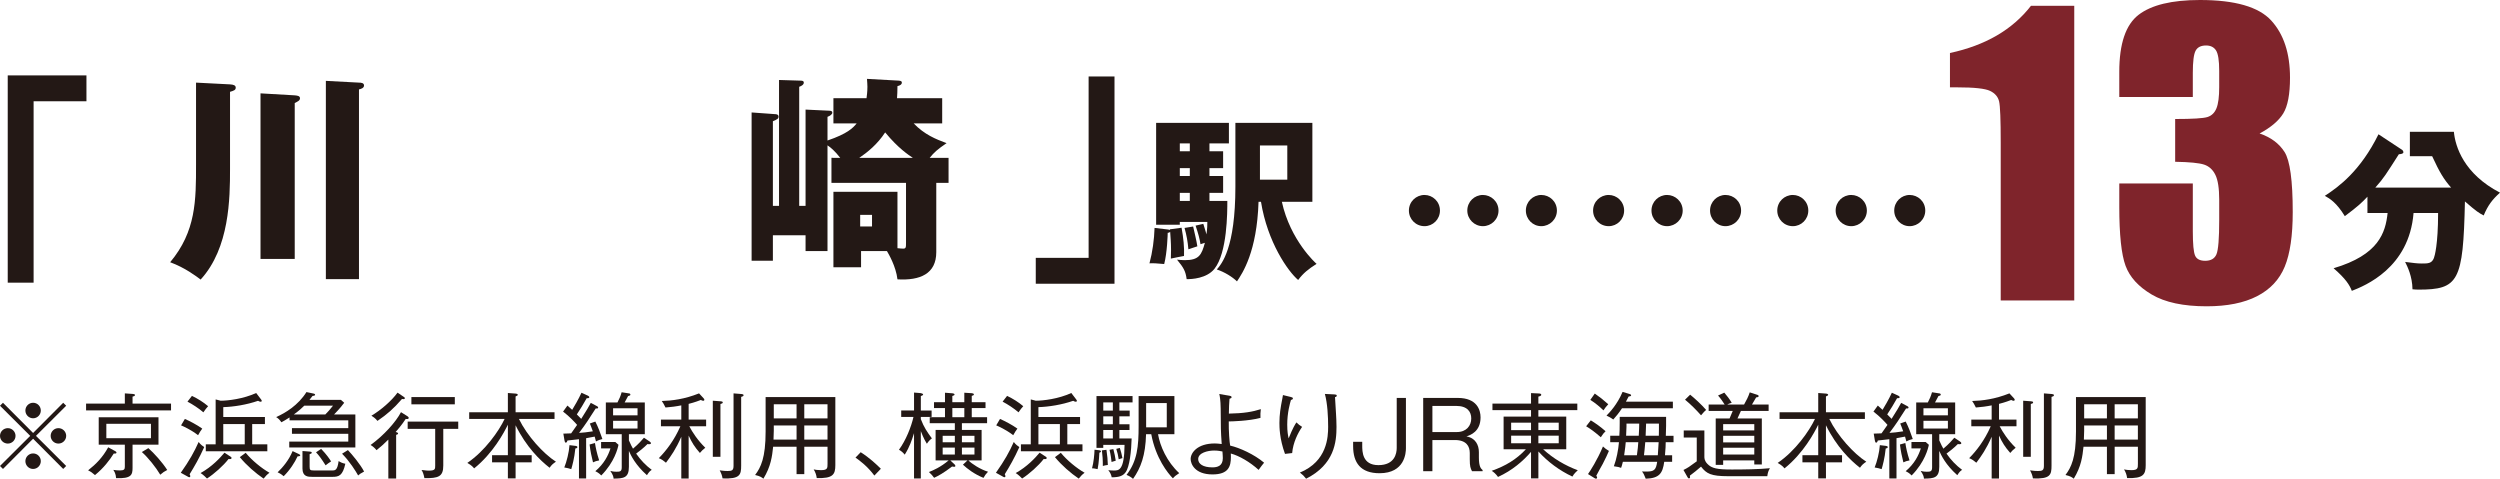 <?xml version="1.0" encoding="utf-8"?>
<!-- Generator: Adobe Illustrator 28.0.0, SVG Export Plug-In . SVG Version: 6.00 Build 0)  -->
<svg version="1.1" id="レイヤー_1" xmlns="http://www.w3.org/2000/svg" xmlns:xlink="http://www.w3.org/1999/xlink" x="0px"
	 y="0px" width="295.868px" height="56.676px" viewBox="0 0 295.868 56.676"
	 enable-background="new 0 0 295.868 56.676" xml:space="preserve">
<g>
	<g>
		<g>
			<path fill="#231815" d="M0.914,8.921h9.317v3.063H3.977v21.465h-3.062V8.921z"/>
			<path fill="#231815" d="M27.223,9.985c0.39,0.026,0.675,0.104,0.675,0.389
				s-0.233,0.363-0.675,0.493v9.136c0,3.452-0.052,9.344-3.478,13.082
				c-0.52-0.389-1.843-1.402-3.607-2.05c3.062-3.66,3.062-7.32,3.062-11.576V9.778
				L27.223,9.985z M34.88,11.283c0.26,0.026,0.623,0.052,0.623,0.337
				c0,0.285-0.26,0.389-0.623,0.571v18.454h-4.049V11.049L34.88,11.283z
				 M42.484,9.778c0.234,0,0.598,0.026,0.598,0.337c0,0.311-0.363,0.415-0.598,0.467
				v22.452h-3.919V9.57L42.484,9.778z"/>
			<path fill="#231815" d="M112.259,18.68v2.959h-1.453v8.202c0,2.57-1.921,3.375-4.594,3.219
				c-0.182-1.558-1.064-3.037-1.246-3.348h-3.062v1.92h-3.271V22.703h7.579v6.671
				c0.312,0.026,0.493,0.052,0.675,0.052c0.337,0,0.337-0.156,0.337-0.727v-7.06
				h-8.824v-2.959H99.438c-0.649-0.831-1.116-1.22-1.506-1.479v12.511h-2.596v-1.869
				H91.469v3.011h-2.518V13.308l2.881,0.208c0.182,0.026,0.312,0.104,0.312,0.286
				c0,0.208-0.104,0.312-0.675,0.545v10.019h0.727V9.466l2.57,0.078
				c0.259,0,0.363,0.078,0.363,0.234c0,0.285-0.39,0.441-0.545,0.493v14.093h0.752
				v-11.394l2.752,0.13c0.259,0,0.415,0.052,0.415,0.233
				c0,0.208-0.286,0.389-0.571,0.493v2.803c2.362-0.805,3.011-1.479,3.452-2.024
				h-2.751v-2.985h3.919c0.026-0.26,0.104-0.701,0.104-1.35
				c0-0.286-0.025-0.52-0.052-0.935l3.764,0.208
				c0.26,0.026,0.363,0.078,0.363,0.234c0,0.233-0.26,0.363-0.519,0.415
				c0,0.649-0.026,0.986-0.053,1.428h5.347v2.985h-3.374
				c1.272,1.324,2.622,1.869,3.894,2.336c-1.064,0.727-1.479,1.09-1.998,1.739
				H112.259z M108.028,18.68c-0.493-0.337-1.713-1.116-3.271-3.011
				c-0.908,1.401-2.103,2.362-3.062,3.011H108.028z M101.799,25.429v1.375h1.402
				v-1.375H101.799z"/>
			<path fill="#231815" d="M131.898,33.579h-9.318V30.516h6.255V9.051h3.063V33.579z"/>
			<path fill="#231815" d="M138.444,27.139l1.391-0.187
				c0.229,1.266,0.332,2.303,0.29,3.341c-0.29,0.062-1.349,0.249-1.556,0.311
				c0-0.27,0.02-0.581,0.02-1.058c0-0.81-0.062-1.515-0.103-2.117
				c-0.042,0.062-0.166,0.125-0.291,0.125c0,0.166-0.062,2.345-0.415,3.693
				c-0.976-0.083-1.183-0.104-1.743-0.083c0.354-1.307,0.561-2.822,0.602-4.191
				l1.578,0.187c0.104,0.021,0.187,0.021,0.248,0.083L138.444,27.139z
				 M144.753,17.904v1.992h-1.618v0.934h1.618v1.992h-1.618v0.954h2.116
				c0,1.349,0,6.143-1.535,8.052c-0.913,1.121-2.677,1.225-3.279,1.204
				c-0.124-0.934-0.353-1.349-1.142-2.304c0.271,0.021,0.54,0.062,0.914,0.062
				c1.681,0,1.992-0.602,2.386-2.055c-0.124,0.042-0.415,0.125-0.519,0.166
				c-0.104-0.664-0.249-1.204-0.581-2.2l0.913-0.208
				c0.229,0.747,0.332,1.059,0.373,1.245c0.104-0.685,0.104-1.183,0.104-1.474
				h-3.259v0.332h-2.801V14.542H145.438v2.428h-2.303v0.934H144.753z M140.811,17.904
				v-0.934h-1.184v0.934H140.811z M139.627,19.896v0.934h1.184v-0.934H139.627z
				 M139.627,22.823v0.954h1.184v-0.954H139.627z M141.205,26.807
				c0.124,0.56,0.414,1.743,0.498,2.345c-0.166,0.062-0.914,0.291-1.059,0.353
				c-0.083-0.934-0.208-1.639-0.457-2.531L141.205,26.807z M148.945,23.881
				c-0.188,5.915-1.889,8.425-2.553,9.421c-0.519-0.519-1.494-1.121-2.387-1.411
				c0.561-0.644,2.2-2.511,2.2-9.795v-7.554h9.11v9.338h-3.611
				c0.996,4.565,4.025,7.284,4.109,7.346c-0.976,0.623-1.578,1.1-2.18,1.909
				c-1.183-0.996-3.631-4.462-4.399-9.255H148.945z M149.111,17.219v4.047h3.237
				v-4.047H149.111z"/>
		</g>
		<g>
			<path fill="#231815" d="M0.353,55.499L0,55.147l3.576-3.564L0,48.018l0.353-0.352
				l3.564,3.576l3.564-3.576l0.352,0.352l-3.575,3.564l3.575,3.564l-0.352,0.352
				l-3.564-3.575L0.353,55.499z M1.838,51.583c0,0.495-0.407,0.913-0.913,0.913
				C0.418,52.496,0,52.089,0,51.583c0-0.506,0.418-0.913,0.925-0.913
				C1.431,50.669,1.838,51.087,1.838,51.583z M4.83,48.59
				c0,0.484-0.396,0.913-0.913,0.913c-0.506,0-0.913-0.418-0.913-0.913
				c0-0.517,0.418-0.924,0.913-0.924C4.434,47.666,4.83,48.084,4.83,48.59z
				 M4.83,54.575c0,0.495-0.396,0.924-0.913,0.924
				c-0.506,0-0.913-0.418-0.913-0.924c0-0.506,0.418-0.913,0.913-0.913
				C4.434,53.662,4.83,54.08,4.83,54.575z M7.833,51.583
				c0,0.495-0.406,0.913-0.924,0.913c-0.495,0-0.913-0.407-0.913-0.913
				c0-0.506,0.418-0.913,0.913-0.913C7.427,50.669,7.833,51.087,7.833,51.583z"/>
			<path fill="#231815" d="M10.187,48.568v-0.803h4.587v-1.21l0.946,0.066
				c0.132,0.011,0.253,0.033,0.253,0.132c0,0.11-0.121,0.143-0.286,0.187v0.825
				h4.555v0.803H10.187z M13.465,53.673c-0.484,0.781-1.21,1.727-2.223,2.552
				c-0.33-0.286-0.484-0.396-0.814-0.561c0.936-0.737,1.728-1.54,2.377-2.729
				l0.825,0.451c0.077,0.044,0.153,0.099,0.153,0.176
				C13.783,53.695,13.607,53.684,13.465,53.673z M15.687,52.628v2.739
				c0,0.836-0.143,1.287-1.947,1.221c-0.032-0.528-0.22-0.814-0.33-0.979
				c0.21,0.033,0.474,0.066,0.793,0.066c0.495,0,0.571-0.143,0.571-0.44v-2.607
				h-3.091v-3.246h7.074v3.246H15.687z M17.865,50.152h-5.28v1.705h5.28V50.152z
				 M18.966,56.181c-0.507-0.858-1.42-2.013-2.179-2.684l0.771-0.462
				c0.671,0.594,1.649,1.672,2.233,2.585
				C19.416,55.818,19.317,55.884,18.966,56.181z"/>
			<path fill="#231815" d="M21.396,55.95c1.034-1.463,1.605-2.498,2.112-3.642
				c0.209,0.286,0.506,0.506,0.66,0.605c-0.605,1.342-1.145,2.267-1.728,3.213
				c0.044,0.077,0.077,0.143,0.077,0.22c0,0.033,0,0.132-0.1,0.132
				c-0.055,0-0.109-0.022-0.143-0.044L21.396,55.95z M21.879,49.58
				c0.583,0.253,1.441,0.704,2.058,1.145c-0.165,0.209-0.286,0.407-0.495,0.781
				c-0.847-0.66-1.782-1.067-2.014-1.166L21.879,49.58z M22.716,46.852
				c0.682,0.319,1.375,0.759,1.914,1.221c-0.209,0.231-0.33,0.385-0.562,0.726
				c-0.527-0.462-1.287-0.957-1.881-1.265L22.716,46.852z M27.292,54.047
				c0.055,0.033,0.11,0.077,0.11,0.154c0,0.132-0.132,0.132-0.188,0.132
				c-0.055,0-0.088,0-0.165-0.011c-0.627,0.803-1.672,1.738-2.552,2.311
				c-0.133-0.132-0.396-0.418-0.76-0.649c1.364-0.759,2.3-1.782,2.828-2.41
				L27.292,54.047z M29.845,52.583h1.793v0.825h-7.283v-0.825h1.166v-5.313
				l0.595,0.154c0.88,0,2.695-0.22,4.202-0.913l0.562,0.737
				c0.055,0.066,0.099,0.143,0.099,0.187c0,0.088-0.077,0.11-0.132,0.11
				c-0.088,0-0.165-0.033-0.309-0.11c-1.319,0.462-2.893,0.715-4.114,0.748v1.166
				h4.929v0.836h-1.507V52.583z M28.964,50.186h-2.541v2.398h2.541V50.186z
				 M29.074,53.585c0.727,0.891,1.87,1.826,2.816,2.365
				c-0.319,0.242-0.429,0.363-0.693,0.693c-0.957-0.649-2.023-1.573-2.816-2.541
				L29.074,53.585z"/>
			<path fill="#231815" d="M34.232,52.958v-0.693H41.219V51.34h-6.667v-0.671H41.219v-0.924
				h-6.953v-0.341c-0.407,0.275-0.727,0.44-0.968,0.572
				c-0.21-0.308-0.342-0.44-0.616-0.616c1.089-0.484,2.596-1.386,3.586-2.959
				l0.836,0.176c0.066,0.011,0.188,0.055,0.188,0.132
				c0,0.121-0.154,0.132-0.309,0.154c-0.132,0.165-0.197,0.253-0.362,0.462h3.729
				l0.385,0.341c-0.165,0.22-0.451,0.616-1.199,1.386h2.52v3.906H34.232z
				 M35.212,54.014c-0.309,0.693-0.902,1.617-1.64,2.343
				c-0.352-0.297-0.539-0.374-0.715-0.462c0.616-0.583,1.354-1.474,1.771-2.508
				l0.726,0.341c0.11,0.055,0.176,0.099,0.176,0.154
				C35.53,54.003,35.333,54.003,35.212,54.014z M36.015,48.007
				c-0.275,0.275-0.649,0.616-1.243,1.045h3.729
				c0.374-0.385,0.506-0.528,0.913-1.045H36.015z M39.349,56.434h-2.398
				c-0.507,0-1.155-0.022-1.155-0.99v-2.068l0.847,0.066
				c0.132,0.011,0.253,0.033,0.253,0.132c0,0.099-0.121,0.132-0.253,0.176v1.474
				c0,0.385,0.056,0.451,0.484,0.451h2.223c0.318,0,0.583-0.033,0.726-1.111
				c0.188,0.121,0.43,0.253,0.792,0.319C40.559,56.292,40.107,56.434,39.349,56.434z
				 M38.534,55.07c-0.528-0.836-0.803-1.188-1.133-1.541l0.604-0.407
				c0.671,0.693,1.023,1.232,1.178,1.485
				C38.919,54.773,38.787,54.872,38.534,55.07z M42.385,56.269
				c-0.297-0.528-0.99-1.65-1.903-2.574l0.693-0.429
				c0.506,0.528,1.507,1.738,1.914,2.542C42.627,56.06,42.594,56.082,42.385,56.269z
				"/>
			<path fill="#231815" d="M48.016,49.58c-0.462,0.715-1.078,1.419-1.188,1.541
				c0.099,0.033,0.286,0.077,0.286,0.176c0,0.11-0.165,0.154-0.231,0.165v5.171
				h-0.924v-4.61c-0.507,0.506-0.881,0.847-1.397,1.254
				c-0.209-0.264-0.451-0.462-0.704-0.616c1.562-1.122,3.003-2.739,3.598-3.883
				l0.77,0.484c0.066,0.044,0.144,0.121,0.144,0.187
				C48.368,49.613,48.192,49.602,48.016,49.58z M47.741,47.237
				c-0.033,0-0.066,0-0.165-0.022c-1.001,1.155-1.761,1.815-2.904,2.597
				c-0.242-0.308-0.551-0.517-0.716-0.616c1.111-0.649,2.388-1.76,3.092-2.729
				l0.748,0.506c0.077,0.055,0.121,0.088,0.121,0.143
				C47.917,47.193,47.84,47.237,47.741,47.237z M52.461,50.757v4.346
				c0,1.309-0.583,1.507-2.233,1.485c-0.11-0.561-0.209-0.759-0.342-0.968
				c0.507,0.077,0.837,0.077,0.881,0.077c0.726,0,0.737-0.187,0.737-0.583v-4.357
				h-3.257v-0.858h5.984v0.858H52.461z M48.688,47.853v-0.858h5.138v0.858H48.688z"/>
			<path fill="#231815" d="M61.019,53.871h1.903v0.847h-1.903v1.903h-0.913v-1.903H58.234
				v-0.847h1.871V50.262c-0.463,0.958-1.771,3.389-3.994,5.171
				c-0.143-0.176-0.274-0.341-0.803-0.649c2.09-1.419,3.751-3.796,4.411-5.204
				h-4.191v-0.792h4.577v-2.277l0.891,0.066c0.165,0.011,0.286,0.066,0.286,0.154
				c0,0.066-0.11,0.121-0.264,0.187v1.87h4.609v0.792h-4.214
				c0.969,1.992,2.872,4.093,4.379,5.061c-0.374,0.253-0.528,0.396-0.748,0.715
				c-1.133-0.88-2.762-2.453-4.026-5.027V53.871z"/>
			<path fill="#231815" d="M70.533,52.243c-0.044-0.198-0.088-0.33-0.154-0.572
				c-0.374,0.077-0.517,0.099-1.012,0.187v4.764h-0.848v-4.643
				c-0.22,0.033-1.177,0.132-1.364,0.154c-0.021,0.066-0.065,0.253-0.187,0.253
				c-0.1,0-0.132-0.088-0.165-0.275l-0.132-0.792
				c0.274-0.011,0.517-0.011,0.924-0.033c0.275-0.374,0.495-0.693,0.704-1.001
				c-0.22-0.264-0.936-1.034-1.661-1.573l0.517-0.715
				c0.133,0.11,0.231,0.198,0.562,0.506c0.22-0.352,0.759-1.276,1.1-2.024
				l0.748,0.341c0.077,0.033,0.177,0.11,0.177,0.187
				c0,0.11-0.132,0.121-0.221,0.121h-0.088c-0.462,0.825-0.671,1.155-1.166,1.914
				c0.188,0.198,0.363,0.363,0.518,0.528c0.66-1.034,0.891-1.441,1.133-1.892
				l0.748,0.396c0.077,0.044,0.121,0.088,0.121,0.165
				c0,0.099-0.077,0.11-0.286,0.099c-0.858,1.342-1.111,1.75-1.969,2.894
				c0.55-0.033,0.824-0.066,1.628-0.187c-0.165-0.473-0.265-0.704-0.353-0.924
				l0.649-0.231c0.33,0.649,0.605,1.375,0.836,2.068
				C71.105,52,70.809,52.089,70.533,52.243z M68.091,53.079
				c-0.121,1.188-0.363,2.024-0.484,2.442c-0.297-0.099-0.418-0.121-0.825-0.198
				c0.275-0.66,0.562-1.793,0.616-2.641l0.727,0.088
				c0.088,0.011,0.209,0.044,0.209,0.143
				C68.333,53.035,68.179,53.068,68.091,53.079z M70.181,54.718
				c-0.153-0.583-0.318-1.364-0.406-2.112l0.638-0.176
				c0.088,0.572,0.209,1.155,0.495,2.057
				C70.577,54.553,70.456,54.586,70.181,54.718z M71.16,56.269
				c-0.264-0.286-0.605-0.462-0.704-0.506c1.045-0.891,1.519-1.848,1.793-2.695
				h-1.111v-0.759h1.684l0.374,0.33C73.118,53.046,72.733,54.674,71.16,56.269z
				 M76.562,56.236c-1.386-1.232-1.903-2.354-2.134-2.872v1.881
				c0,1.309-0.616,1.386-1.815,1.397c-0.011-0.187-0.033-0.396-0.385-0.913
				c0.153,0.044,0.374,0.099,0.726,0.099c0.43,0,0.627-0.033,0.627-0.517v-3.927
				h-1.881v-3.752h1.375c0.221-0.451,0.341-0.671,0.495-1.21l0.848,0.132
				c0.099,0.011,0.187,0.044,0.187,0.154c0,0.099-0.132,0.132-0.274,0.165
				c-0.154,0.297-0.275,0.528-0.407,0.759h2.387v3.752h-1.881v0.737
				c0.22,0.506,0.374,0.792,0.484,0.979c0.692-0.583,1.056-1.023,1.298-1.298
				l0.66,0.44c0.099,0.066,0.165,0.132,0.165,0.22
				c0,0.088-0.132,0.11-0.188,0.11c-0.055,0-0.121,0-0.22-0.022
				c-0.418,0.429-1.078,0.946-1.342,1.133c0.506,0.737,1.133,1.397,1.848,1.925
				C76.936,55.73,76.815,55.84,76.562,56.236z M75.451,48.315h-2.894v0.836h2.894
				V48.315z M75.451,49.8h-2.894v0.913h2.894V49.8z"/>
			<path fill="#231815" d="M81.499,56.632h-0.869v-4.94
				c-0.616,1.419-1.243,2.322-1.815,3.07c-0.352-0.286-0.495-0.396-0.847-0.539
				c0.869-0.88,1.826-2.112,2.552-3.774h-2.299v-0.792h2.409v-1.683
				c-0.506,0.11-1.331,0.22-1.87,0.253c-0.22-0.429-0.242-0.484-0.44-0.77
				c1.188-0.033,2.685-0.209,4.412-0.902l0.528,0.572
				c0.076,0.077,0.099,0.132,0.099,0.187c0,0.077-0.066,0.121-0.132,0.121
				c-0.066,0-0.176-0.044-0.286-0.099c-0.66,0.264-1.343,0.44-1.441,0.462v1.859
				h2.068v0.792h-1.991c0.363,0.693,0.979,1.65,1.893,2.542
				c-0.275,0.209-0.451,0.385-0.639,0.616c-0.616-0.693-0.957-1.243-1.331-2.057
				V56.632z M85.262,47.49c0.088,0.011,0.275,0.011,0.275,0.132
				s-0.133,0.154-0.275,0.187v6.249H84.359v-6.634L85.262,47.49z M87.759,46.632
				c0.1,0.011,0.242,0.033,0.242,0.143c0,0.099-0.121,0.154-0.286,0.198v8.141
				c0,1.089-0.143,1.584-2.2,1.507c-0.066-0.374-0.165-0.627-0.341-0.957
				c0.407,0.066,0.748,0.077,0.935,0.077c0.507,0,0.704-0.066,0.704-0.616v-8.57
				L87.759,46.632z"/>
			<path fill="#231815" d="M95.184,56.115h-0.913v-3.246h-2.772
				c-0.121,1.133-0.264,2.333-1.155,3.785c-0.187-0.154-0.363-0.297-0.979-0.44
				c0.672-0.891,1.243-2.024,1.243-5.127v-4.092h8.252v8.053
				c0,1.101-0.275,1.595-2.2,1.529c-0.045-0.363-0.165-0.704-0.363-1.023
				c0.22,0.044,0.462,0.088,0.869,0.088c0.77,0,0.77-0.242,0.77-0.759v-2.014
				h-2.75V56.115z M94.271,50.351h-2.695v0.627c0,0.33-0.011,0.715-0.033,1.045h2.729
				V50.351z M94.271,47.842h-2.695v1.672h2.695V47.842z M95.184,49.514h2.75v-1.672h-2.75
				V49.514z M95.184,52.022h2.75v-1.672h-2.75V52.022z"/>
			<path fill="#231815" d="M103.478,56.28c-0.825-1.1-1.673-1.727-2.233-2.124
				l0.616-0.638c1.056,0.671,1.892,1.463,2.387,1.958L103.478,56.28z"/>
			<path fill="#231815" d="M109.692,52.518c-0.396-0.627-0.649-1.331-0.715-1.496v5.6
				h-0.804v-5.357c-0.264,0.836-0.517,1.617-1.1,2.541
				c-0.221-0.264-0.386-0.407-0.683-0.583c0.814-1.1,1.452-2.706,1.717-3.883
				H106.656v-0.759h1.518v-2.123l0.792,0.066c0.089,0.011,0.286,0.077,0.286,0.165
				c0,0.077-0.088,0.11-0.274,0.187v1.705h1.275v0.759h-1.275v0.264
				c0.362,0.958,0.77,1.551,1.309,2.277
				C110.11,52.012,109.924,52.166,109.692,52.518z M116.393,56.555
				c-1.101-0.451-1.903-1.067-2.432-1.562L114.5,54.487h-2.035l0.495,0.462
				c0.044,0.044,0.109,0.132,0.109,0.187c0,0.088-0.088,0.11-0.143,0.11
				c-0.044,0-0.176-0.022-0.253-0.033c-1.023,0.781-1.64,1.111-2.123,1.332
				c-0.221-0.297-0.33-0.407-0.616-0.682c0.483-0.187,1.386-0.572,2.332-1.375
				h-1.54V50.878h2.277v-0.792h-2.971v-0.715h1.805v-1.078h-1.299v-0.693h1.299
				v-1.122l0.869,0.066c0.065,0,0.264,0.044,0.264,0.143
				c0,0.088-0.088,0.121-0.264,0.176v0.737h1.419v-1.122l0.88,0.055
				c0.077,0,0.253,0.044,0.253,0.143s-0.099,0.132-0.253,0.176v0.748h1.629v0.693
				h-1.629v1.078h1.815v0.715h-2.981v0.792h2.332v3.608h-1.562
				c0.418,0.418,1.396,1.056,2.321,1.342
				C116.646,56.126,116.579,56.236,116.393,56.555z M113.004,51.572H111.562v0.77h1.441
				V51.572z M113.004,52.969H111.562v0.825h1.441V52.969z M114.126,48.293h-1.419v1.078
				h1.419V48.293z M115.325,51.572h-1.485v0.77h1.485V51.572z M115.325,52.969h-1.485
				v0.825h1.485V52.969z"/>
			<path fill="#231815" d="M117.865,55.95c1.034-1.463,1.605-2.498,2.112-3.642
				c0.209,0.286,0.506,0.506,0.66,0.605c-0.605,1.342-1.145,2.267-1.728,3.213
				c0.044,0.077,0.077,0.143,0.077,0.22c0,0.033,0,0.132-0.1,0.132
				c-0.055,0-0.109-0.022-0.143-0.044L117.865,55.95z M118.349,49.58
				c0.583,0.253,1.441,0.704,2.058,1.145c-0.165,0.209-0.286,0.407-0.495,0.781
				c-0.847-0.66-1.782-1.067-2.013-1.166L118.349,49.58z M119.186,46.852
				c0.682,0.319,1.375,0.759,1.914,1.221c-0.209,0.231-0.33,0.385-0.562,0.726
				c-0.528-0.462-1.287-0.957-1.881-1.265L119.186,46.852z M123.762,54.047
				c0.055,0.033,0.11,0.077,0.11,0.154c0,0.132-0.132,0.132-0.188,0.132
				c-0.055,0-0.088,0-0.165-0.011c-0.627,0.803-1.672,1.738-2.552,2.311
				c-0.133-0.132-0.396-0.418-0.76-0.649c1.364-0.759,2.3-1.782,2.828-2.41
				L123.762,54.047z M126.314,52.583h1.793v0.825h-7.283v-0.825h1.166v-5.313
				l0.595,0.154c0.88,0,2.695-0.22,4.202-0.913l0.562,0.737
				c0.055,0.066,0.099,0.143,0.099,0.187c0,0.088-0.077,0.11-0.132,0.11
				c-0.088,0-0.165-0.033-0.309-0.11c-1.319,0.462-2.893,0.715-4.114,0.748v1.166
				h4.929v0.836h-1.507V52.583z M125.434,50.186h-2.541v2.398h2.541V50.186z
				 M125.544,53.585c0.727,0.891,1.87,1.826,2.816,2.365
				c-0.319,0.242-0.429,0.363-0.693,0.693c-0.957-0.649-2.024-1.573-2.816-2.541
				L125.544,53.585z"/>
			<path fill="#231815" d="M130.108,53.574c-0.012,0.11-0.044,1.188-0.209,1.947
				c-0.386-0.088-0.507-0.099-0.66-0.099c0.198-0.715,0.274-1.596,0.297-2.201
				l0.572,0.066c0.065,0.011,0.187,0.044,0.187,0.132
				S130.207,53.541,130.108,53.574z M132.474,47.622v0.968h1.221v0.682h-1.221v0.935
				h1.199v0.682h-1.199v1.001h1.452c-0.033,1.474-0.242,3.377-0.715,4.004
				c-0.298,0.407-0.716,0.594-1.64,0.594c-0.077-0.341-0.165-0.528-0.407-0.847
				c0.154,0.022,0.353,0.044,0.649,0.044c0.605,0,1.243,0,1.276-3.036h-2.52
				v0.352h-0.803v-6.128h4.269v0.748H132.474z M130.516,55.147
				c0.011-0.616-0.044-1.375-0.11-1.848l0.539-0.066
				c0.11,0.715,0.143,1.188,0.165,1.793
				C130.89,55.059,130.691,55.081,130.516,55.147z M131.703,47.622h-1.133v0.968h1.133
				V47.622z M131.703,49.272h-1.133v0.935h1.133V49.272z M131.703,50.89h-1.133v1.001
				h1.133V50.89z M131.55,54.674c-0.033-0.275-0.089-0.847-0.242-1.441
				l0.451-0.088c0.143,0.561,0.209,0.847,0.286,1.375
				C131.968,54.542,131.615,54.652,131.55,54.674z M132.396,54.355
				c-0.066-0.462-0.143-0.77-0.286-1.232l0.418-0.11
				c0.132,0.374,0.231,0.803,0.309,1.199
				C132.672,54.256,132.584,54.289,132.396,54.355z M138.811,56.61
				c-0.594-0.594-2.035-2.376-2.563-5.226h-0.616
				c-0.066,2.53-0.627,3.993-1.54,5.292c-0.22-0.209-0.495-0.363-0.771-0.473
				c1.276-1.65,1.431-3.366,1.431-5.798v-3.531h4.235v4.511h-1.937
				c0.231,1.397,1.057,3.278,2.509,4.609
				C139.13,56.269,139.009,56.379,138.811,56.61z M138.084,47.699h-2.442v2.871h2.442
				V47.699z"/>
			<path fill="#231815" d="M148.953,55.609c-1.013-0.924-2.3-1.672-3.29-1.937
				c0.011,0.143,0.011,0.253,0.011,0.407c0,1.111-0.274,2.068-2.178,2.068
				c-2.112,0-2.586-1.265-2.586-1.827c0-0.737,0.804-1.837,2.85-1.837
				c0.253,0,0.451,0.022,0.825,0.066c-0.109-1.595-0.109-1.848-0.121-4.192
				c-0.011-1.001-0.109-1.507-0.165-1.727l1.232,0.209
				c0.099,0.022,0.22,0.044,0.22,0.165c0,0.11-0.065,0.132-0.241,0.187
				c-0.045,0.561-0.066,0.99-0.077,1.76c1.749-0.033,2.783-0.209,3.784-0.528
				c-0.044,0.319-0.066,0.704-0.044,1.034c-1.419,0.374-3.443,0.418-3.752,0.418
				c-0.021,1.1,0.089,2.508,0.165,2.86c1.111,0.253,2.86,1.045,4.016,2.024
				C149.426,54.971,149.228,55.224,148.953,55.609z M144.673,53.431
				c-0.209-0.044-0.55-0.11-0.99-0.11c-0.736,0-1.881,0.264-1.881,1.012
				c0,0.561,0.562,0.979,1.684,0.979c0.571,0,1.231-0.154,1.231-1.089
				C144.717,53.981,144.695,53.794,144.673,53.431z"/>
			<path fill="#231815" d="M152.924,53.618l-0.848,0.099
				c-0.66-1.793-0.66-3.223-0.66-3.674c0-0.979,0.133-1.804,0.342-2.86
				c0.044-0.242,0.055-0.286,0.076-0.429l0.902,0.22
				c0.154,0.033,0.275,0.066,0.275,0.187c0,0.099-0.088,0.132-0.231,0.176
				c-0.109,0.363-0.439,1.496-0.439,2.916c0,0.836,0.088,1.265,0.165,1.628
				c0.506-1.265,0.78-1.683,0.924-1.892c0.231,0.242,0.429,0.385,0.671,0.528
				C153.605,51.242,153.033,52.364,152.924,53.618z M157.995,46.995
				c0.011,0.319,0.11,1.727,0.121,2.013c0.022,0.396,0.055,0.924,0.055,1.518
				c0,1.75-0.23,4.434-3.597,6.128c-0.298-0.363-0.353-0.429-0.737-0.726
				c3.234-1.331,3.345-4.214,3.345-5.424c0-1.188-0.077-2.75-0.386-3.883
				l1.122,0.055c0.133,0.011,0.286,0.022,0.286,0.143
				C158.204,46.951,158.072,46.984,157.995,46.995z"/>
			<path fill="#231815" d="M166.388,53.046c0,0.528-0.121,2.959-3.125,2.959
				c-2.233,0-3.124-1.232-3.124-3.202v-0.517h1.078v0.429
				c0,0.715,0,2.332,1.914,2.332c1.937,0,2.167-1.397,2.167-2.035V47.094h1.09
				V53.046z"/>
			<path fill="#231815" d="M172.525,47.094c2.267,0,2.695,1.419,2.695,2.299
				c0,1.694-1.21,2.102-1.672,2.255c1.089,0.187,1.474,1.045,1.474,1.859v0.638
				c0,1.111,0.253,1.32,0.44,1.485v0.132h-1.254
				c-0.177-0.341-0.265-0.55-0.265-1.419v-0.737c0-0.77-0.385-1.529-1.76-1.529
				h-2.663v3.686h-1.089V47.094H172.525z M169.521,48.04v3.091h2.905
				c1.11,0,1.693-0.748,1.693-1.606c0-0.792-0.462-1.485-1.771-1.485H169.521z"/>
			<path fill="#231815" d="M182.062,56.621h-0.869v-3.146c-0.957,1.111-2.223,2.2-3.906,2.97
				c-0.318-0.429-0.506-0.561-0.748-0.726c1.629-0.572,2.916-1.342,4.049-2.552
				h-2.641v-3.862h3.246v-0.77h-4.566v-0.77h4.566v-1.243l0.913,0.044
				c0.187,0.011,0.297,0.044,0.297,0.154c0,0.143-0.242,0.198-0.341,0.22v0.825
				h4.609v0.77H182.062v0.77h3.3v3.862h-2.739
				c1.188,1.089,2.597,1.925,4.104,2.486c-0.473,0.429-0.572,0.638-0.638,0.748
				c-1.529-0.715-2.894-1.728-4.026-2.971V56.621z M181.193,50.021h-2.354v0.88
				h2.354V50.021z M181.193,51.561h-2.354v0.902h2.354V51.561z M182.062,50.9h2.409
				v-0.88H182.062V50.9z M182.062,52.463h2.409v-0.902H182.062V52.463z"/>
			<path fill="#231815" d="M189.454,51.748c-0.737-0.638-1.199-0.979-1.738-1.298
				l0.55-0.704c0.528,0.319,1.155,0.759,1.749,1.288
				C189.806,51.23,189.663,51.407,189.454,51.748z M189.685,54.894
				c-0.121,0.231-0.682,1.199-0.77,1.408c0.055,0.077,0.099,0.165,0.099,0.209
				c0,0.077-0.066,0.143-0.121,0.143s-0.132-0.033-0.198-0.077l-0.759-0.473
				c0.253-0.352,1.1-1.661,1.771-3.267c0.209,0.209,0.439,0.374,0.704,0.528
				C190.234,53.794,190.059,54.157,189.685,54.894z M189.762,48.568
				c-0.374-0.375-0.936-0.858-1.551-1.243l0.527-0.749
				c0.727,0.517,0.925,0.671,1.596,1.266
				C190.081,48.117,189.949,48.282,189.762,48.568z M191.962,48.315
				c-0.363,0.561-0.759,1.023-1.034,1.332c-0.341-0.231-0.385-0.264-0.803-0.462
				c0.341-0.341,1.265-1.298,1.903-2.805l0.803,0.242
				c0.066,0.022,0.209,0.066,0.209,0.165c0,0.11-0.165,0.121-0.297,0.143
				c-0.088,0.165-0.165,0.308-0.319,0.605h5.556v0.781H191.962z M197.133,52.331
				c-0.011,0.484-0.011,0.671-0.088,1.551h0.847v0.77h-0.935
				c-0.188,1.364-0.572,1.947-2.189,2.002c-0.22-0.539-0.231-0.572-0.44-0.858
				c0.165,0.011,0.253,0.011,0.506,0.011c0.925,0,1.145-0.176,1.288-1.155h-4.061
				c-0.099,0.407-0.143,0.55-0.209,0.715c-0.187-0.066-0.385-0.132-0.857-0.187
				c0.318-0.847,0.527-1.937,0.604-2.85h-1.034v-0.759h1.078
				c0.033-0.451,0.044-0.858,0.044-1.562v-0.671h5.49v1.067
				c0,0.176-0.022,0.924-0.033,1.167h0.913v0.759H197.133z M192.402,52.331
				c-0.012,0.143-0.066,0.803-0.188,1.551h1.508
				c0.088-0.539,0.153-1.287,0.165-1.551H192.402z M192.49,50.13v0.352
				c0,0.154-0.033,0.913-0.044,1.089h1.496c0.044-0.88,0.055-0.979,0.055-1.441
				H192.49z M194.713,52.331c-0.066,0.803-0.11,1.199-0.154,1.551h1.639
				c0.066-0.891,0.088-1.254,0.1-1.551H194.713z M196.33,50.13h-1.519
				c-0.011,0.264-0.044,1.199-0.055,1.441h1.562
				c0.012-0.253,0.012-0.506,0.012-0.803V50.13z"/>
			<path fill="#231815" d="M201.708,50.944v3.092c0,0.187,0,0.495,0.363,0.869
				c0.506,0.528,1.155,0.66,2.893,0.66c1.299,0,3.235-0.022,4.5-0.154
				c-0.187,0.319-0.264,0.561-0.308,0.946h-4.643
				c-2.024,0-2.553-0.297-3.202-1.133c-0.209,0.198-1.111,0.935-1.32,1.067
				c0.022,0.099,0.022,0.132,0.022,0.176c0,0.099-0.066,0.154-0.132,0.154
				c-0.077,0-0.154-0.121-0.165-0.143l-0.484-0.858
				c0.528-0.264,0.66-0.352,1.573-1.023v-2.816h-1.54v-0.836H201.708z
				 M200.024,46.709c0.518,0.418,1.32,1.144,1.893,1.804
				c-0.132,0.11-0.319,0.286-0.605,0.638c-0.561-0.638-1.221-1.298-1.892-1.849
				L200.024,46.709z M203.931,54.487v0.528h-0.881v-5.49h1.64
				c0.055-0.132,0.209-0.484,0.374-0.891h-2.85V47.875h1.893
				c-0.144-0.242-0.462-0.704-0.781-1.067l0.737-0.341
				c0.242,0.275,0.66,0.803,0.88,1.199c-0.286,0.077-0.473,0.176-0.528,0.209
				h1.991c0.265-0.462,0.507-0.935,0.671-1.441l0.914,0.297
				c0.065,0.022,0.143,0.077,0.143,0.143c0,0.121-0.154,0.143-0.297,0.154
				c-0.077,0.132-0.418,0.726-0.495,0.847h1.969v0.759H206.031
				c-0.088,0.198-0.318,0.704-0.407,0.891h2.883v5.446h-0.892v-0.484H203.931z
				 M207.615,50.934v-0.737h-3.685v0.737H207.615z M207.615,52.353v-0.781h-3.685
				v0.781H207.615z M207.615,53.794v-0.803h-3.685v0.803H207.615z"/>
			<path fill="#231815" d="M216.097,53.871H218v0.847h-1.903v1.903h-0.913v-1.903H213.312v-0.847
				h1.871V50.262c-0.463,0.958-1.771,3.389-3.994,5.171
				c-0.143-0.176-0.274-0.341-0.803-0.649c2.09-1.419,3.751-3.796,4.411-5.204
				h-4.191v-0.792h4.577v-2.277l0.891,0.066c0.165,0.011,0.286,0.066,0.286,0.154
				c0,0.066-0.11,0.121-0.264,0.187v1.87h4.609v0.792h-4.214
				c0.969,1.992,2.872,4.093,4.379,5.061c-0.374,0.253-0.528,0.396-0.748,0.715
				c-1.133-0.88-2.762-2.453-4.026-5.027V53.871z"/>
			<path fill="#231815" d="M225.611,52.243c-0.044-0.198-0.088-0.33-0.154-0.572
				c-0.374,0.077-0.517,0.099-1.012,0.187v4.764h-0.848v-4.643
				c-0.22,0.033-1.177,0.132-1.364,0.154c-0.021,0.066-0.065,0.253-0.187,0.253
				c-0.1,0-0.132-0.088-0.165-0.275L221.75,51.318
				c0.274-0.011,0.517-0.011,0.924-0.033c0.275-0.374,0.495-0.693,0.704-1.001
				c-0.22-0.264-0.936-1.034-1.661-1.573l0.517-0.715
				c0.133,0.11,0.231,0.198,0.562,0.506c0.22-0.352,0.759-1.276,1.1-2.024
				l0.748,0.341c0.077,0.033,0.177,0.11,0.177,0.187
				c0,0.11-0.132,0.121-0.221,0.121h-0.088c-0.462,0.825-0.671,1.155-1.166,1.914
				c0.188,0.198,0.363,0.363,0.518,0.528c0.66-1.034,0.891-1.441,1.133-1.892
				l0.748,0.396c0.077,0.044,0.121,0.088,0.121,0.165
				c0,0.099-0.077,0.11-0.286,0.099c-0.858,1.342-1.111,1.75-1.969,2.894
				c0.55-0.033,0.824-0.066,1.628-0.187c-0.165-0.473-0.265-0.704-0.353-0.924
				l0.649-0.231c0.33,0.649,0.605,1.375,0.836,2.068
				C226.184,52,225.887,52.089,225.611,52.243z M223.169,53.079
				c-0.121,1.188-0.363,2.024-0.484,2.442c-0.297-0.099-0.418-0.121-0.825-0.198
				c0.275-0.66,0.562-1.793,0.616-2.641l0.727,0.088
				c0.088,0.011,0.209,0.044,0.209,0.143
				C223.411,53.035,223.257,53.068,223.169,53.079z M225.259,54.718
				c-0.153-0.583-0.318-1.364-0.406-2.112l0.638-0.176
				c0.088,0.572,0.209,1.155,0.495,2.057
				C225.655,54.553,225.534,54.586,225.259,54.718z M226.238,56.269
				c-0.264-0.286-0.605-0.462-0.704-0.506c1.045-0.891,1.519-1.848,1.793-2.695
				h-1.111v-0.759h1.684l0.374,0.33C228.196,53.046,227.812,54.674,226.238,56.269z
				 M231.64,56.236c-1.386-1.232-1.903-2.354-2.134-2.872v1.881
				c0,1.309-0.616,1.386-1.815,1.397c-0.011-0.187-0.033-0.396-0.385-0.913
				c0.153,0.044,0.374,0.099,0.726,0.099c0.43,0,0.627-0.033,0.627-0.517v-3.927
				h-1.881v-3.752h1.375c0.221-0.451,0.341-0.671,0.495-1.21l0.848,0.132
				c0.099,0.011,0.187,0.044,0.187,0.154c0,0.099-0.132,0.132-0.274,0.165
				c-0.154,0.297-0.275,0.528-0.407,0.759h2.387v3.752h-1.881v0.737
				c0.22,0.506,0.374,0.792,0.484,0.979c0.692-0.583,1.056-1.023,1.298-1.298
				l0.66,0.44c0.099,0.066,0.165,0.132,0.165,0.22
				c0,0.088-0.132,0.11-0.188,0.11c-0.055,0-0.121,0-0.22-0.022
				c-0.418,0.429-1.078,0.946-1.342,1.133c0.506,0.737,1.133,1.397,1.848,1.925
				C232.014,55.73,231.894,55.84,231.64,56.236z M230.529,48.315h-2.894v0.836h2.894
				V48.315z M230.529,49.8h-2.894v0.913h2.894V49.8z"/>
			<path fill="#231815" d="M236.577,56.632h-0.869v-4.94
				c-0.616,1.419-1.243,2.322-1.815,3.07c-0.352-0.286-0.495-0.396-0.847-0.539
				c0.869-0.88,1.826-2.112,2.552-3.774h-2.299v-0.792h2.409v-1.683
				c-0.506,0.11-1.331,0.22-1.87,0.253c-0.22-0.429-0.242-0.484-0.44-0.77
				c1.188-0.033,2.685-0.209,4.412-0.902l0.528,0.572
				c0.076,0.077,0.099,0.132,0.099,0.187c0,0.077-0.066,0.121-0.132,0.121
				c-0.066,0-0.176-0.044-0.286-0.099c-0.66,0.264-1.343,0.44-1.441,0.462v1.859
				h2.068v0.792h-1.991c0.363,0.693,0.979,1.65,1.893,2.542
				c-0.275,0.209-0.451,0.385-0.639,0.616c-0.616-0.693-0.957-1.243-1.331-2.057
				V56.632z M240.34,47.49c0.088,0.011,0.275,0.011,0.275,0.132
				s-0.133,0.154-0.275,0.187v6.249H239.438v-6.634L240.34,47.49z M242.837,46.632
				c0.1,0.011,0.242,0.033,0.242,0.143c0,0.099-0.121,0.154-0.286,0.198v8.141
				c0,1.089-0.143,1.584-2.2,1.507c-0.066-0.374-0.165-0.627-0.341-0.957
				c0.407,0.066,0.748,0.077,0.935,0.077c0.507,0,0.704-0.066,0.704-0.616v-8.57
				L242.837,46.632z"/>
			<path fill="#231815" d="M250.262,56.115h-0.913v-3.246h-2.772
				c-0.121,1.133-0.264,2.333-1.155,3.785c-0.187-0.154-0.363-0.297-0.979-0.44
				c0.672-0.891,1.243-2.024,1.243-5.127v-4.092h8.252v8.053
				c0,1.101-0.275,1.595-2.2,1.529c-0.045-0.363-0.165-0.704-0.363-1.023
				c0.22,0.044,0.462,0.088,0.869,0.088c0.77,0,0.77-0.242,0.77-0.759v-2.014
				h-2.75V56.115z M249.349,50.351h-2.695v0.627c0,0.33-0.011,0.715-0.033,1.045
				h2.729V50.351z M249.349,47.842h-2.695v1.672h2.695V47.842z M250.262,49.514h2.75
				v-1.672h-2.75V49.514z M250.262,52.022h2.75v-1.672h-2.75V52.022z"/>
		</g>
	</g>
	<g>
		<path fill="#231815" d="M170.414,24.92c0,1.038-0.83,1.847-1.826,1.847
			c-1.038,0-1.848-0.83-1.848-1.847c0-1.058,0.852-1.847,1.848-1.847
			C169.542,23.073,170.414,23.841,170.414,24.92z M177.345,24.92
			c0,1.038-0.851,1.847-1.847,1.847c-1.017,0-1.847-0.83-1.847-1.847
			c0-1.058,0.851-1.847,1.847-1.847C176.453,23.073,177.345,23.841,177.345,24.92z
			 M184.256,24.92c0,1.038-0.852,1.847-1.848,1.847
			c-1.017,0-1.826-0.83-1.826-1.847c0-1.058,0.852-1.847,1.826-1.847
			C183.384,23.073,184.256,23.841,184.256,24.92z"/>
		<path fill="#231815" d="M192.211,24.92c0,1.038-0.83,1.847-1.826,1.847
			c-1.038,0-1.848-0.83-1.848-1.847c0-1.058,0.852-1.847,1.848-1.847
			C191.339,23.073,192.211,23.841,192.211,24.92z M199.142,24.92
			c0,1.038-0.851,1.847-1.847,1.847c-1.017,0-1.847-0.83-1.847-1.847
			c0-1.058,0.851-1.847,1.847-1.847C198.25,23.073,199.142,23.841,199.142,24.92z
			 M206.053,24.92c0,1.038-0.852,1.847-1.848,1.847
			c-1.017,0-1.826-0.83-1.826-1.847c0-1.058,0.852-1.847,1.826-1.847
			C205.181,23.073,206.053,23.841,206.053,24.92z"/>
		<path fill="#231815" d="M214.008,24.92c0,1.038-0.83,1.847-1.826,1.847
			c-1.038,0-1.848-0.83-1.848-1.847c0-1.058,0.852-1.847,1.848-1.847
			C213.136,23.073,214.008,23.841,214.008,24.92z M220.938,24.92
			c0,1.038-0.851,1.847-1.847,1.847c-1.017,0-1.847-0.83-1.847-1.847
			c0-1.058,0.851-1.847,1.847-1.847C220.047,23.073,220.938,23.841,220.938,24.92z
			 M227.85,24.92c0,1.038-0.852,1.847-1.848,1.847
			c-1.017,0-1.826-0.83-1.826-1.847c0-1.058,0.852-1.847,1.826-1.847
			C226.978,23.073,227.85,23.841,227.85,24.92z"/>
		<path fill="#7F242B" d="M245.482,0.689v34.872h-8.702V16.865
			c0-2.699-0.064-4.322-0.193-4.868c-0.13-0.545-0.485-0.958-1.066-1.239
			c-0.582-0.28-1.878-0.42-3.888-0.42h-0.861V6.273
			c4.207-0.905,7.401-2.767,9.585-5.584H245.482z"/>
		<path fill="#7F242B" d="M267.418,15.798c1.321,0.446,2.305,1.175,2.951,2.188
			c0.646,1.013,0.97,3.387,0.97,7.122c0,2.773-0.316,4.924-0.948,6.454
			c-0.632,1.53-1.723,2.694-3.273,3.491S263.577,36.25,261.15,36.25
			c-2.757,0-4.922-0.463-6.494-1.39c-1.572-0.926-2.605-2.06-3.102-3.403
			c-0.495-1.343-0.743-3.672-0.743-6.99v-2.757h8.702v5.665
			c0,1.507,0.09,2.466,0.27,2.875c0.179,0.41,0.577,0.614,1.195,0.614
			c0.675,0,1.12-0.259,1.335-0.775c0.216-0.517,0.323-1.867,0.323-4.049v-2.413
			c0-1.335-0.15-2.312-0.452-2.929c-0.302-0.617-0.747-1.023-1.336-1.217
			s-1.73-0.305-3.424-0.334v-5.062c2.067,0,3.345-0.079,3.833-0.237
			c0.488-0.158,0.841-0.502,1.056-1.034c0.216-0.531,0.323-1.364,0.323-2.499
			V8.378c0-1.22-0.126-2.024-0.377-2.413c-0.251-0.388-0.643-0.582-1.174-0.582
			c-0.604,0-1.016,0.205-1.238,0.614s-0.334,1.281-0.334,2.617v2.865h-8.702v-2.972
			c0-3.331,0.762-5.582,2.283-6.752C254.617,0.585,257.036,0,260.354,0
			c4.149,0,6.964,0.811,8.443,2.432c1.479,1.622,2.219,3.874,2.219,6.758
			c0,1.952-0.267,3.361-0.797,4.23C269.688,14.289,268.754,15.081,267.418,15.798z"/>
		<path fill="#231815" d="M280.18,25.21v-1.93c-0.685,0.726-1.079,1.1-2.677,2.303
			c-0.976-1.598-1.765-2.075-2.366-2.407c1.64-1.058,4.213-2.947,6.351-7.284
			l2.739,1.805c0.104,0.062,0.207,0.166,0.207,0.332s-0.29,0.208-0.539,0.228
			c-1.516,2.366-1.764,2.802-2.781,3.943h8.965
			c-0.871-0.996-1.349-1.785-2.241-3.715h-2.636v-2.885h5.209
			c0.166,1.764,1.184,4.98,5.458,7.201c-0.913,0.81-1.452,1.536-1.93,2.698
			c-0.519-0.27-0.851-0.457-2.221-1.66c-0.208,9.504-0.747,10.438-5.521,10.438
			c-0.27,0-0.456-0.021-0.685-0.041c-0.021-1.536-0.602-2.698-0.871-3.237
			c1.037,0.124,1.369,0.187,1.972,0.187c0.726,0,1.183,0,1.432-0.644
			c0.083-0.207,0.498-1.577,0.498-5.333h-2.905
			c-0.519,6.516-5.77,8.612-7.305,9.214c-0.271-0.706-0.727-1.432-2.158-2.677
			c5.333-1.577,6.143-4.192,6.392-6.537H280.18z"/>
	</g>
</g>
<g>
</g>
<g>
</g>
<g>
</g>
<g>
</g>
<g>
</g>
<g>
</g>
<g>
</g>
<g>
</g>
<g>
</g>
<g>
</g>
<g>
</g>
<g>
</g>
<g>
</g>
<g>
</g>
<g>
</g>
</svg>
